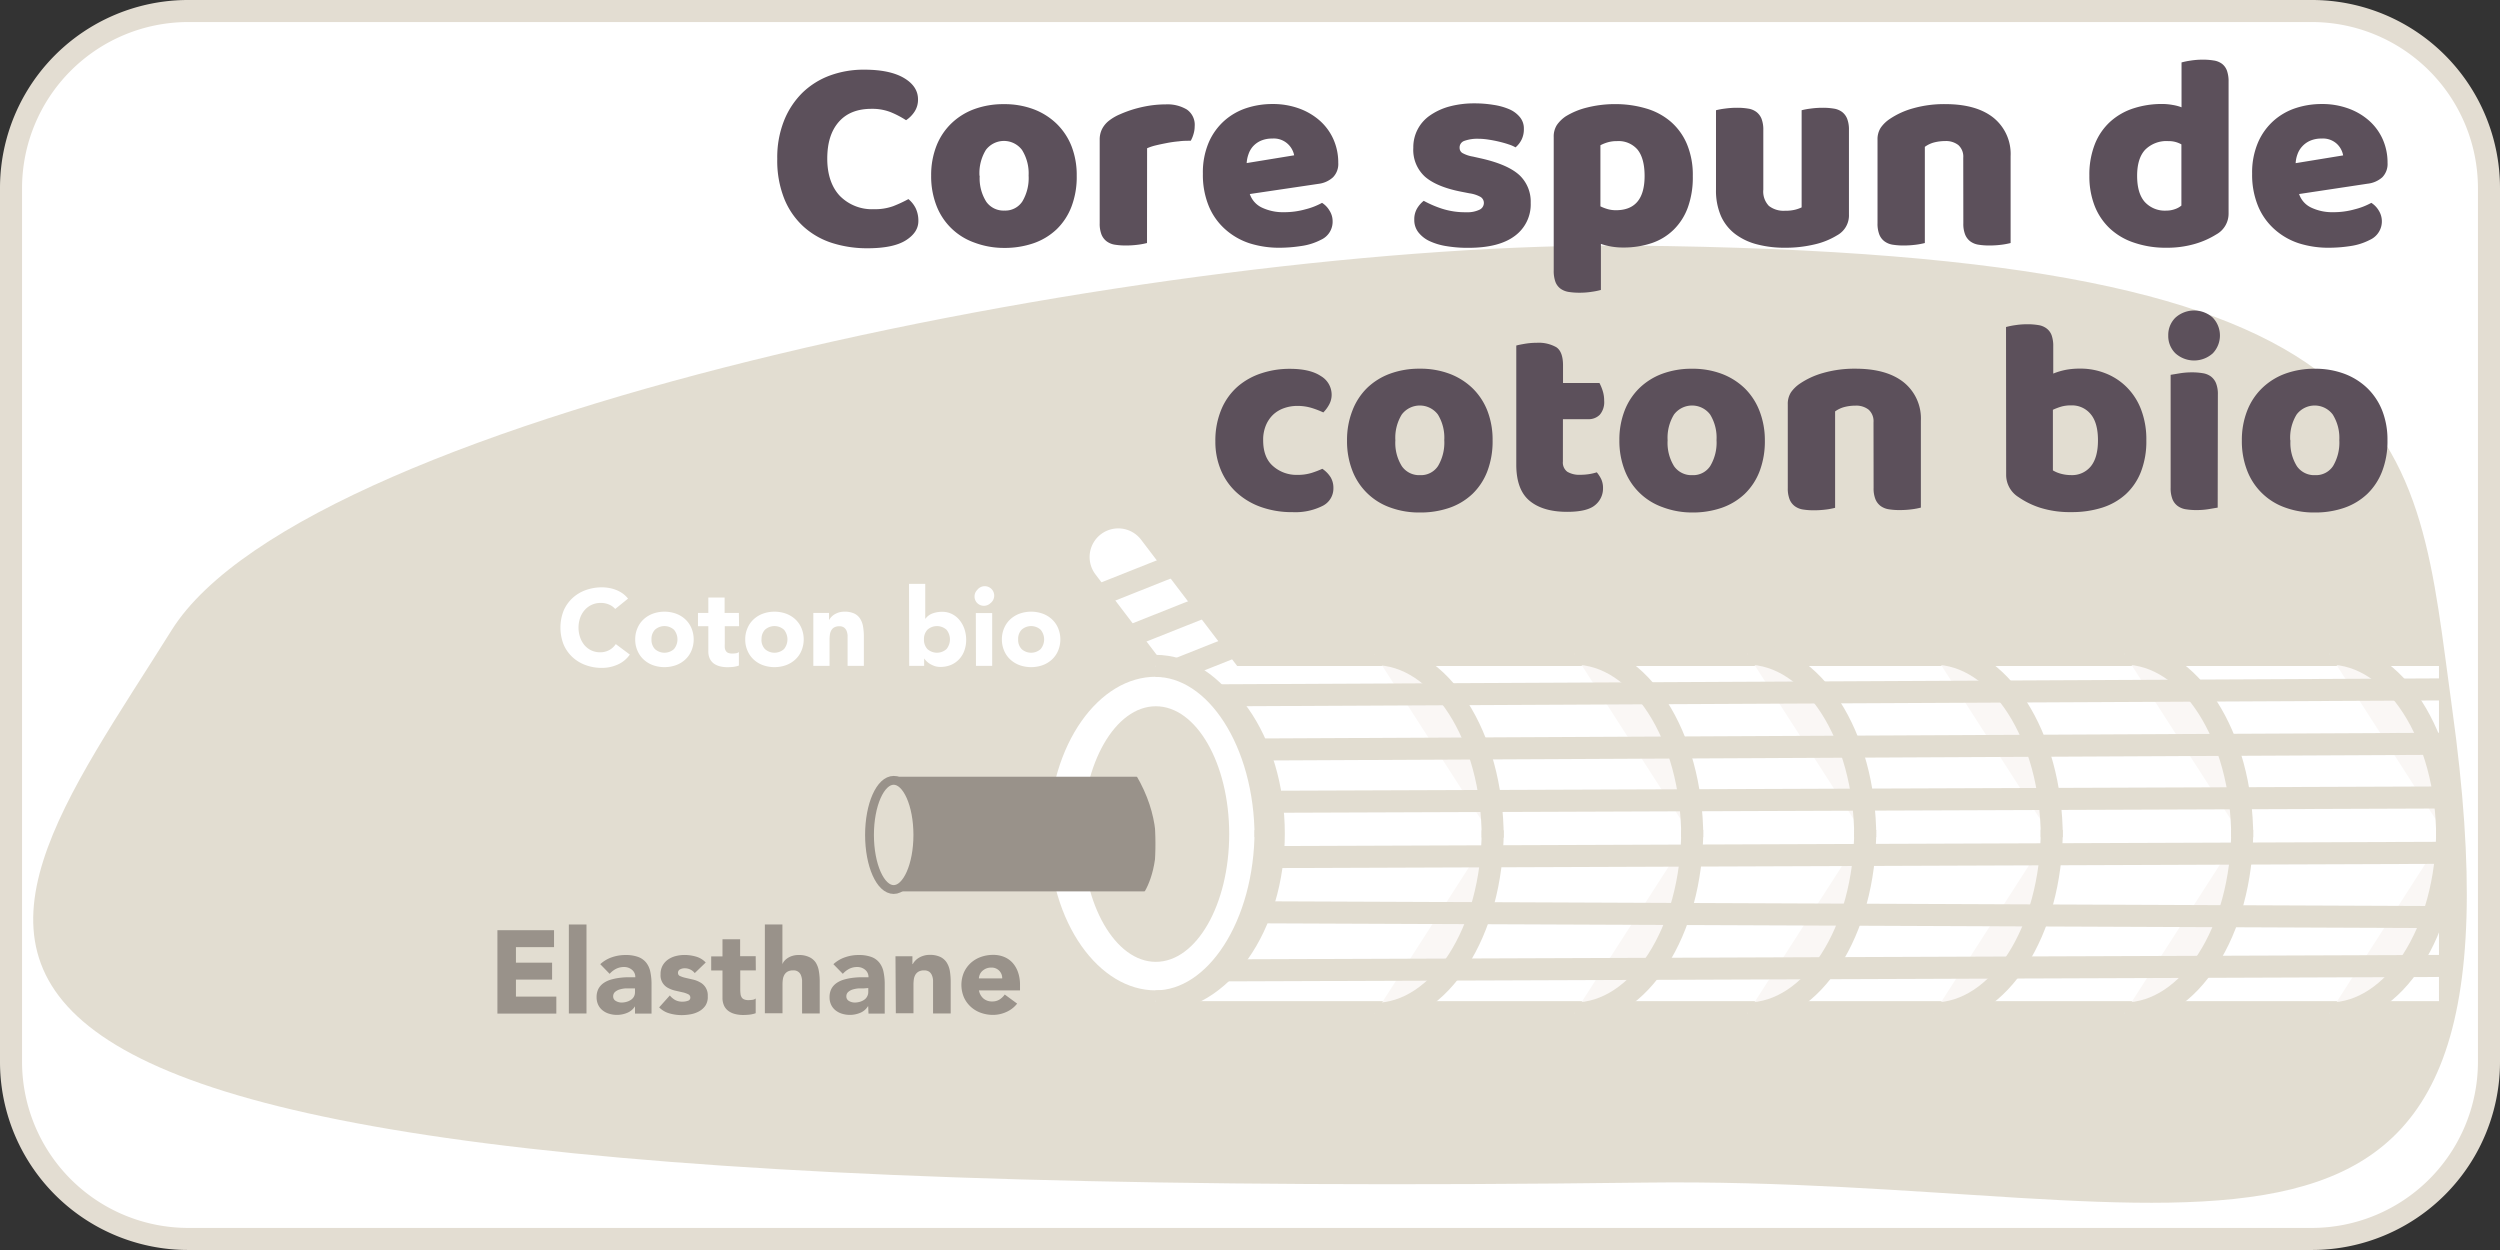 <svg id="Layer_1" data-name="Layer 1" xmlns="http://www.w3.org/2000/svg" viewBox="0 0 566.93 283.46"><rect x="0" y="0" width="566.93" height="283.46" fill="#333333" stroke="none"/><defs><style>.cls-1,.cls-5,.cls-6,.cls-9{fill:#fff;}.cls-2{fill:#e3ddd2;}.cls-10,.cls-11,.cls-3,.cls-8{fill:none;}.cls-11,.cls-3,.cls-6,.cls-7,.cls-8{stroke:#e2ddd1;}.cls-3,.cls-9{stroke-linecap:round;stroke-linejoin:round;}.cls-3{stroke-width:17px;}.cls-12,.cls-4{fill:#e2ddd1;}.cls-5,.cls-9{stroke:#fff;}.cls-10,.cls-11,.cls-12,.cls-5,.cls-6,.cls-7,.cls-8{stroke-miterlimit:10;}.cls-5{stroke-width:76px;}.cls-6,.cls-7,.cls-8{stroke-width:5px;}.cls-7{fill:#faf7f5;}.cls-9{stroke-width:13px;}.cls-10,.cls-12{stroke:#99928a;}.cls-10{stroke-width:26px;}.cls-11{stroke-width:6px;}.cls-12{stroke-width:2px;}.cls-13{fill:#5c505b;}.cls-14{fill:#99928a;}</style></defs><rect class="cls-1" x="2.5" y="2.5" width="561.93" height="278.46" rx="40.17"/><path class="cls-2" d="M524.26,5a37.71,37.71,0,0,1,37.67,37.67V240.79a37.71,37.71,0,0,1-37.67,37.67H42.67A37.71,37.71,0,0,1,5,240.79V42.67A37.71,37.71,0,0,1,42.67,5H524.26m0-5H42.67A42.66,42.66,0,0,0,0,42.67V240.79a42.66,42.66,0,0,0,42.67,42.67H524.26a42.66,42.66,0,0,0,42.67-42.67V42.67A42.66,42.66,0,0,0,524.26,0Z" transform="translate(0 0)"/><line class="cls-3" x1="216.1" y1="160.53" x2="177.31" y2="94.78"/><path class="cls-4" d="M556.08,160.7c-8.64-62.28-5.84-103.33-186.17-105-105.36-1-299.86,37.47-331,87.22-47.33,75.63-102,130.7,334,125.26C499.4,266.55,576.74,309.63,556.08,160.7Z" transform="translate(0 0)"/><line class="cls-5" x1="261.28" y1="189.03" x2="553.09" y2="189.03"/><ellipse class="cls-6" cx="262.11" cy="189.03" rx="26.75" ry="38.06"/><path class="cls-7" d="M311.75,148.33c14.77,0,26.75,18.64,26.75,41.63" transform="translate(0 0)"/><path class="cls-7" d="M311.75,229.92c14.77,0,26.75-18.64,26.75-41.63" transform="translate(0 0)"/><path class="cls-7" d="M357,148.23c14.77,0,26.75,18.64,26.75,41.63" transform="translate(0 0)"/><path class="cls-7" d="M357,229.83c14.77,0,26.75-18.64,26.75-41.64" transform="translate(0 0)"/><path class="cls-7" d="M396.23,148.23c14.77,0,26.75,18.64,26.75,41.63" transform="translate(0 0)"/><path class="cls-7" d="M396.23,229.83c14.77,0,26.75-18.64,26.75-41.64" transform="translate(0 0)"/><path class="cls-7" d="M438.53,148.23c14.78,0,26.75,18.64,26.75,41.63" transform="translate(0 0)"/><path class="cls-7" d="M438.53,229.83c14.78,0,26.75-18.64,26.75-41.64" transform="translate(0 0)"/><path class="cls-7" d="M481.72,148.23c14.77,0,26.75,18.64,26.75,41.63" transform="translate(0 0)"/><path class="cls-7" d="M481.72,229.83c14.77,0,26.75-18.64,26.75-41.64" transform="translate(0 0)"/><path class="cls-7" d="M528.21,148.23c14.77,0,26.74,18.64,26.74,41.63" transform="translate(0 0)"/><path class="cls-7" d="M528.21,229.83c14.77,0,26.74-18.64,26.74-41.64" transform="translate(0 0)"/><line class="cls-8" x1="286.98" y1="206.89" x2="554.96" y2="207.98"/><path class="cls-6" d="M262,227.09c13.78,0,25-17.39,25-38.84" transform="translate(0 0)"/><line class="cls-8" x1="284.65" y1="181.83" x2="555.22" y2="180.84"/><line class="cls-8" x1="287.69" y1="194.36" x2="558.26" y2="193.38"/><line class="cls-8" x1="277.6" y1="220.05" x2="555.11" y2="219.04"/><line class="cls-9" x1="253.59" y1="126.32" x2="275.58" y2="155.22"/><path class="cls-6" d="M262,151c13.78,0,25,17.39,25,38.84" transform="translate(0 0)"/><line class="cls-8" x1="275.58" y1="157.68" x2="554.95" y2="156.33"/><line class="cls-8" x1="231.93" y1="141.84" x2="272.94" y2="125.54"/><line class="cls-8" x1="239.42" y1="150.97" x2="280.42" y2="134.66"/><line class="cls-8" x1="266.47" y1="151.97" x2="307.47" y2="135.67"/><line class="cls-8" x1="286.09" y1="169.96" x2="553.1" y2="168.67"/><ellipse class="cls-4" cx="262.11" cy="189.14" rx="16.64" ry="28.98"/><line class="cls-10" x1="262.02" y1="189.14" x2="202.66" y2="189.14"/><path class="cls-11" d="M259.07,205.76c1.13,3.63,13.11-13.55,0-33.33" transform="translate(0 0)"/><ellipse class="cls-12" cx="202.66" cy="189.34" rx="5.48" ry="12.38"/><path class="cls-13" d="M197.62,24.68c-3.24,0-5.71,1-7.44,3S187.6,32.41,187.6,36s1,6.47,2.87,8.44a10.21,10.21,0,0,0,7.71,3,12.2,12.2,0,0,0,4.38-.69A29.91,29.91,0,0,0,206,45.15a6.33,6.33,0,0,1,1.67,2.11,6.63,6.63,0,0,1,.59,2.87q0,2.58-2.86,4.38c-1.91,1.2-4.82,1.79-8.73,1.79a26,26,0,0,1-7.94-1.19,17.62,17.62,0,0,1-6.48-3.69,17.38,17.38,0,0,1-4.38-6.3,23.35,23.35,0,0,1-1.61-9.1,22.54,22.54,0,0,1,1.54-8.66A18.58,18.58,0,0,1,182,21a17.83,17.83,0,0,1,6.27-3.9A22.15,22.15,0,0,1,196,15.8q5.79,0,9,1.89c2.12,1.26,3.18,2.87,3.18,4.85a4.94,4.94,0,0,1-.82,2.83,6.79,6.79,0,0,1-1.89,1.89,21.12,21.12,0,0,0-3.5-1.83A11.48,11.48,0,0,0,197.62,24.68Z" transform="translate(0 0)"/><path class="cls-13" d="M244.17,39.86a18.88,18.88,0,0,1-1.19,7A14.15,14.15,0,0,1,239.61,52a14.49,14.49,0,0,1-5.2,3.15,20.19,20.19,0,0,1-6.74,1.07A19,19,0,0,1,220.93,55a14.29,14.29,0,0,1-8.57-8.37,18.36,18.36,0,0,1-1.2-6.81,18.14,18.14,0,0,1,1.2-6.74A14.37,14.37,0,0,1,215.73,28a14.84,14.84,0,0,1,5.2-3.25,19.17,19.17,0,0,1,6.74-1.13,18.76,18.76,0,0,1,6.74,1.16,15.21,15.21,0,0,1,5.2,3.28A14.55,14.55,0,0,1,243,33.18,18,18,0,0,1,244.17,39.86Zm-22,0a9.93,9.93,0,0,0,1.49,5.89,4.78,4.78,0,0,0,4.12,2,4.62,4.62,0,0,0,4.07-2.08,10.38,10.38,0,0,0,1.41-5.86A10,10,0,0,0,231.76,34a5.13,5.13,0,0,0-8.19,0A10.06,10.06,0,0,0,222.12,39.86Z" transform="translate(0 0)"/><path class="cls-13" d="M260.11,55.11a16.3,16.3,0,0,1-2,.38,21.25,21.25,0,0,1-2.8.18,15.47,15.47,0,0,1-2.49-.18,4.23,4.23,0,0,1-1.86-.76,3.66,3.66,0,0,1-1.17-1.54,6.75,6.75,0,0,1-.41-2.56V31.73a5.31,5.31,0,0,1,.54-2.48,5.76,5.76,0,0,1,1.54-1.86A10.85,10.85,0,0,1,254,25.91a26.93,26.93,0,0,1,3.18-1.17,28.33,28.33,0,0,1,3.53-.79,25,25,0,0,1,3.65-.28,8.55,8.55,0,0,1,4.79,1.17,4.21,4.21,0,0,1,1.77,3.81,6,6,0,0,1-.26,1.73,6.9,6.9,0,0,1-.63,1.54c-.88,0-1.78,0-2.7.13a26,26,0,0,0-2.71.38c-.88.17-1.71.34-2.49.53a11.29,11.29,0,0,0-2,.66Z" transform="translate(0 0)"/><path class="cls-13" d="M290.29,56.18a22.18,22.18,0,0,1-6.9-1A15.48,15.48,0,0,1,277.85,52a14.39,14.39,0,0,1-3.72-5.23,18.61,18.61,0,0,1-1.35-7.37,17.31,17.31,0,0,1,1.35-7.15,14.11,14.11,0,0,1,3.56-4.91,14.27,14.27,0,0,1,5-2.84,18.75,18.75,0,0,1,5.8-.91,17.35,17.35,0,0,1,6.08,1,14.53,14.53,0,0,1,4.72,2.77,12.37,12.37,0,0,1,3.09,4.22,13,13,0,0,1,1.1,5.35,4.3,4.3,0,0,1-1.2,3.28A5.93,5.93,0,0,1,299,41.69L283.42,44a5.27,5.27,0,0,0,2.84,3.12,11.14,11.14,0,0,0,4.91,1,17.72,17.72,0,0,0,4.89-.66A15.66,15.66,0,0,0,299.8,46a5.16,5.16,0,0,1,1.7,1.77,4.43,4.43,0,0,1,.7,2.39,4.48,4.48,0,0,1-2.65,4.22A13.77,13.77,0,0,1,295,55.8,32.3,32.3,0,0,1,290.29,56.18Zm-1.76-24.76a6.38,6.38,0,0,0-2.62.5,5.27,5.27,0,0,0-1.79,1.3,5.16,5.16,0,0,0-1,1.76,7.2,7.2,0,0,0-.41,2l10.77-1.76a4.76,4.76,0,0,0-1.38-2.52A4.65,4.65,0,0,0,288.53,31.42Z" transform="translate(0 0)"/><path class="cls-13" d="M347.12,46a8.86,8.86,0,0,1-3.59,7.49q-3.6,2.72-10.59,2.71a29,29,0,0,1-4.91-.38,14.22,14.22,0,0,1-3.88-1.16,7,7,0,0,1-2.52-2,4.5,4.5,0,0,1-.91-2.83,4.82,4.82,0,0,1,.63-2.55,6.39,6.39,0,0,1,1.51-1.74,24.32,24.32,0,0,0,4.19,1.8,17.1,17.1,0,0,0,5.45.79,6.32,6.32,0,0,0,3-.57,1.69,1.69,0,0,0,1-1.51,1.59,1.59,0,0,0-.75-1.39,7.21,7.21,0,0,0-2.52-.82l-1.89-.37q-5.49-1.08-8.16-3.37a8.21,8.21,0,0,1-2.68-6.59,8.71,8.71,0,0,1,3.84-7.37,14.2,14.2,0,0,1,4.38-2,21.56,21.56,0,0,1,5.64-.7,26.44,26.44,0,0,1,4.38.35,14.39,14.39,0,0,1,3.56,1,6.34,6.34,0,0,1,2.39,1.8,4,4,0,0,1,.88,2.61,5.32,5.32,0,0,1-.53,2.49,5.59,5.59,0,0,1-1.36,1.73,7.54,7.54,0,0,0-1.51-.66c-.67-.23-1.41-.44-2.2-.63s-1.61-.35-2.43-.47a14.28,14.28,0,0,0-2.23-.19,8.79,8.79,0,0,0-3.22.47A1.58,1.58,0,0,0,331,33.56a1.35,1.35,0,0,0,.63,1.14,7.35,7.35,0,0,0,2.39.81l2,.45q6,1.38,8.6,3.81A8.24,8.24,0,0,1,347.12,46Z" transform="translate(0 0)"/><path class="cls-13" d="M366.33,23.61a24.38,24.38,0,0,1,7,1,15,15,0,0,1,5.57,3,13.83,13.83,0,0,1,3.65,5.07,18.08,18.08,0,0,1,1.33,7.27A20,20,0,0,1,382.77,47a13.59,13.59,0,0,1-3.21,5.07,13.08,13.08,0,0,1-5,3.06,20,20,0,0,1-6.52,1,15.26,15.26,0,0,1-5-.82V65.75a15.08,15.08,0,0,1-2,.41,17.75,17.75,0,0,1-2.84.22,15.64,15.64,0,0,1-2.49-.18,4.33,4.33,0,0,1-1.86-.76,3.43,3.43,0,0,1-1.13-1.54,7.31,7.31,0,0,1-.38-2.56V31.1a4.82,4.82,0,0,1,.73-2.77,7.66,7.66,0,0,1,2-1.95,16.86,16.86,0,0,1,4.85-2A25.94,25.94,0,0,1,366.33,23.61Zm.13,24.06q6.48,0,6.49-7.75c0-2.68-.54-4.68-1.61-6A5.66,5.66,0,0,0,366.71,32a7.4,7.4,0,0,0-2.14.28,8.74,8.74,0,0,0-1.64.66V46.79a9.63,9.63,0,0,0,1.64.63A6.7,6.7,0,0,0,366.46,47.67Z" transform="translate(0 0)"/><path class="cls-13" d="M389.14,25a14.88,14.88,0,0,1,2-.37,19.65,19.65,0,0,1,2.8-.19,14.33,14.33,0,0,1,2.49.19,4.11,4.11,0,0,1,1.86.75,3.66,3.66,0,0,1,1.17,1.54,6.82,6.82,0,0,1,.41,2.56V43a4.7,4.7,0,0,0,1.26,3.69,5.4,5.4,0,0,0,3.65,1.1,9,9,0,0,0,2.36-.25,8.2,8.2,0,0,0,1.42-.51V25a14.88,14.88,0,0,1,2-.37,19.79,19.79,0,0,1,2.81-.19,14.49,14.49,0,0,1,2.49.19,4.2,4.2,0,0,1,1.86.75,3.64,3.64,0,0,1,1.16,1.54,6.82,6.82,0,0,1,.41,2.56V48.62a5.13,5.13,0,0,1-2.65,4.72,17.08,17.08,0,0,1-5.26,2.11,28.32,28.32,0,0,1-6.64.73,24.27,24.27,0,0,1-6.27-.76,14,14,0,0,1-4.95-2.33A10.49,10.49,0,0,1,390.27,49a14.41,14.41,0,0,1-1.13-6Z" transform="translate(0 0)"/><path class="cls-13" d="M445.21,35.77a3.51,3.51,0,0,0-1.11-2.87,4.53,4.53,0,0,0-3-.91,10,10,0,0,0-2.49.31,6.29,6.29,0,0,0-2.11,1V55.11a16.3,16.3,0,0,1-2,.38,21.4,21.4,0,0,1-2.81.18,15.42,15.42,0,0,1-2.48-.18,4.23,4.23,0,0,1-1.86-.76,3.58,3.58,0,0,1-1.17-1.54,6.75,6.75,0,0,1-.41-2.56V31.73a4.82,4.82,0,0,1,.73-2.77,7.66,7.66,0,0,1,2-1.95,18,18,0,0,1,5.39-2.46,25.7,25.7,0,0,1,7.21-.94q7.13,0,11,3.12a10.54,10.54,0,0,1,3.85,8.66V55.11a16.55,16.55,0,0,1-2,.38,21.25,21.25,0,0,1-2.8.18,15.47,15.47,0,0,1-2.49-.18,4.23,4.23,0,0,1-1.86-.76,3.64,3.64,0,0,1-1.16-1.54,6.56,6.56,0,0,1-.41-2.56Z" transform="translate(0 0)"/><path class="cls-13" d="M473.81,39.86a18.85,18.85,0,0,1,1.26-7.21,13.71,13.71,0,0,1,3.49-5.07,14.46,14.46,0,0,1,5.23-3,20.77,20.77,0,0,1,6.46-1,13.32,13.32,0,0,1,2.46.22,10.09,10.09,0,0,1,2,.53V14.16a16.74,16.74,0,0,1,2-.41,17.53,17.53,0,0,1,2.83-.22,14.49,14.49,0,0,1,2.49.19,4.2,4.2,0,0,1,1.86.75A3.46,3.46,0,0,1,505,16a7.22,7.22,0,0,1,.38,2.55V48.43a5.36,5.36,0,0,1-2.77,4.72,19.27,19.27,0,0,1-4.73,2.12,22.53,22.53,0,0,1-6.68.91A22,22,0,0,1,483.86,55a14.76,14.76,0,0,1-5.49-3.27,14.13,14.13,0,0,1-3.4-5.14A18.45,18.45,0,0,1,473.81,39.86ZM491.7,32a6.82,6.82,0,0,0-5.23,1.95c-1.22,1.3-1.83,3.28-1.83,5.92s.57,4.57,1.7,5.89a6.15,6.15,0,0,0,4.92,2,5.7,5.7,0,0,0,2-.35,4.46,4.46,0,0,0,1.42-.79V32.74A5.81,5.81,0,0,0,491.7,32Z" transform="translate(0 0)"/><path class="cls-13" d="M528.24,56.18a22.18,22.18,0,0,1-6.9-1A15.48,15.48,0,0,1,515.8,52a14.39,14.39,0,0,1-3.72-5.23,18.6,18.6,0,0,1-1.36-7.37,17.31,17.31,0,0,1,1.36-7.15,14.11,14.11,0,0,1,3.56-4.91,14.27,14.27,0,0,1,5-2.84,18.73,18.73,0,0,1,5.79-.91,17.27,17.27,0,0,1,6.08,1,14.47,14.47,0,0,1,4.73,2.77,12.37,12.37,0,0,1,3.09,4.22,13,13,0,0,1,1.1,5.35,4.3,4.3,0,0,1-1.2,3.28,6,6,0,0,1-3.34,1.45L521.37,44a5.24,5.24,0,0,0,2.84,3.12,11.11,11.11,0,0,0,4.91,1,17.6,17.6,0,0,0,4.88-.66A15.58,15.58,0,0,0,537.75,46a5.26,5.26,0,0,1,1.7,1.77,4.6,4.6,0,0,1-2,6.61A13.83,13.83,0,0,1,533,55.8,32.17,32.17,0,0,1,528.24,56.18Zm-1.77-24.76a6.33,6.33,0,0,0-2.61.5,5.32,5.32,0,0,0-1.8,1.3A5.13,5.13,0,0,0,521,35a6.85,6.85,0,0,0-.41,2l10.77-1.76A4.78,4.78,0,0,0,530,32.68,4.64,4.64,0,0,0,526.47,31.42Z" transform="translate(0 0)"/><path class="cls-13" d="M294.2,92.05a9,9,0,0,0-3,.5A7,7,0,0,0,288.75,94a7.2,7.2,0,0,0-1.67,2.43,8.49,8.49,0,0,0-.63,3.4q0,3.92,2.23,5.86a8,8,0,0,0,5.45,2,10.72,10.72,0,0,0,3.28-.44,21.23,21.23,0,0,0,2.46-.94,6.55,6.55,0,0,1,1.88,1.92,4.7,4.7,0,0,1,.63,2.49,4.41,4.41,0,0,1-2.45,4,13.75,13.75,0,0,1-6.81,1.42,20.88,20.88,0,0,1-7.18-1.17,16.21,16.21,0,0,1-5.51-3.28,14.41,14.41,0,0,1-3.56-5.07,16.56,16.56,0,0,1-1.26-6.55A18.22,18.22,0,0,1,277,92.77a14.16,14.16,0,0,1,3.69-5.13,15.59,15.59,0,0,1,5.39-3,20.21,20.21,0,0,1,6.45-1c3,0,5.36.54,7,1.64a4.9,4.9,0,0,1,2.45,4.22,4.64,4.64,0,0,1-.56,2.23,7.71,7.71,0,0,1-1.33,1.8,20.19,20.19,0,0,0-2.58-1A11.09,11.09,0,0,0,294.2,92.05Z" transform="translate(0 0)"/><path class="cls-13" d="M338.48,99.86a19.09,19.09,0,0,1-1.19,7,14.15,14.15,0,0,1-3.37,5.14,14.49,14.49,0,0,1-5.2,3.15,20.19,20.19,0,0,1-6.74,1.07,19,19,0,0,1-6.74-1.14,14.29,14.29,0,0,1-8.57-8.37,18.36,18.36,0,0,1-1.2-6.81,18.14,18.14,0,0,1,1.2-6.74A14.37,14.37,0,0,1,310,88a14.84,14.84,0,0,1,5.2-3.25A19.17,19.17,0,0,1,322,83.61a18.76,18.76,0,0,1,6.74,1.16,15.21,15.21,0,0,1,5.2,3.28,14.55,14.55,0,0,1,3.37,5.13A18.21,18.21,0,0,1,338.48,99.86Zm-22.05,0a9.93,9.93,0,0,0,1.49,5.89,4.78,4.78,0,0,0,4.12,2,4.62,4.62,0,0,0,4.07-2.08,10.38,10.38,0,0,0,1.41-5.86A10,10,0,0,0,326.07,94a5.13,5.13,0,0,0-8.19,0A10.06,10.06,0,0,0,316.43,99.86Z" transform="translate(0 0)"/><path class="cls-13" d="M354.42,104.65a2.6,2.6,0,0,0,1,2.33,5.29,5.29,0,0,0,2.93.69,13.44,13.44,0,0,0,2-.15,12.44,12.44,0,0,0,1.76-.41,7.77,7.77,0,0,1,1,1.54,4.74,4.74,0,0,1,.41,2,4.85,4.85,0,0,1-1.8,3.9q-1.8,1.52-6.33,1.52c-3.7,0-6.54-.85-8.54-2.52s-3-4.41-3-8.19v-27c.46-.13,1.12-.26,2-.41a17.09,17.09,0,0,1,2.74-.22,8.08,8.08,0,0,1,4.32,1c1,.65,1.54,2,1.54,4.12v4h8.26a10.9,10.9,0,0,1,.72,1.73,7.26,7.26,0,0,1,.35,2.3,4.37,4.37,0,0,1-1,3.18,3.53,3.53,0,0,1-2.61,1h-5.74Z" transform="translate(0 0)"/><path class="cls-13" d="M400.22,99.86a19.09,19.09,0,0,1-1.19,7,14.15,14.15,0,0,1-3.37,5.14,14.57,14.57,0,0,1-5.2,3.15,20.19,20.19,0,0,1-6.74,1.07A19,19,0,0,1,377,115a14.29,14.29,0,0,1-8.57-8.37,18.36,18.36,0,0,1-1.2-6.81,18.14,18.14,0,0,1,1.2-6.74A14.37,14.37,0,0,1,371.78,88a14.84,14.84,0,0,1,5.2-3.25,19.17,19.17,0,0,1,6.74-1.13,18.76,18.76,0,0,1,6.74,1.16,15.3,15.3,0,0,1,5.2,3.28A14.55,14.55,0,0,1,399,93.18,18.21,18.21,0,0,1,400.22,99.86Zm-22.05,0a10,10,0,0,0,1.48,5.89,4.81,4.81,0,0,0,4.13,2,4.61,4.61,0,0,0,4.06-2.08,10.3,10.3,0,0,0,1.42-5.86A10,10,0,0,0,387.81,94a5.13,5.13,0,0,0-8.19,0A10.06,10.06,0,0,0,378.17,99.86Z" transform="translate(0 0)"/><path class="cls-13" d="M424.86,95.77a3.51,3.51,0,0,0-1.11-2.87,4.53,4.53,0,0,0-3-.91,10,10,0,0,0-2.49.31,6.29,6.29,0,0,0-2.11,1v21.86a16.3,16.3,0,0,1-2,.38,21.36,21.36,0,0,1-2.8.18,15.47,15.47,0,0,1-2.49-.18,4.23,4.23,0,0,1-1.86-.76,3.58,3.58,0,0,1-1.17-1.54,6.75,6.75,0,0,1-.41-2.56V91.73a4.82,4.82,0,0,1,.73-2.77,7.66,7.66,0,0,1,2-1.95,18,18,0,0,1,5.39-2.46,25.75,25.75,0,0,1,7.21-.94q7.13,0,11,3.12a10.51,10.51,0,0,1,3.85,8.66v19.72a16.15,16.15,0,0,1-2,.38,21.25,21.25,0,0,1-2.8.18,15.47,15.47,0,0,1-2.49-.18,4.28,4.28,0,0,1-1.86-.76,3.64,3.64,0,0,1-1.16-1.54,6.56,6.56,0,0,1-.41-2.56Z" transform="translate(0 0)"/><path class="cls-13" d="M454.91,74.16a16.91,16.91,0,0,1,2-.41,17.75,17.75,0,0,1,2.84-.22,14.49,14.49,0,0,1,2.49.19,4.11,4.11,0,0,1,1.85.75A3.41,3.41,0,0,1,465.24,76a7.22,7.22,0,0,1,.38,2.55v6.17a15.32,15.32,0,0,1,3-.88,17.61,17.61,0,0,1,3.12-.25,15.35,15.35,0,0,1,5.73,1.07,14.07,14.07,0,0,1,4.79,3.12,14.36,14.36,0,0,1,3.27,5.07,18.85,18.85,0,0,1,1.2,7,19,19,0,0,1-1.23,7.15,13.59,13.59,0,0,1-3.43,5.07,14.47,14.47,0,0,1-5.39,3.06,22.58,22.58,0,0,1-7,1,22.31,22.31,0,0,1-7.06-1,18.58,18.58,0,0,1-4.91-2.42,5.93,5.93,0,0,1-2.77-5Zm14.74,33.58a5.47,5.47,0,0,0,4.5-2q1.61-2,1.61-5.89c0-2.64-.55-4.62-1.64-5.92a5.46,5.46,0,0,0-4.41-2,8.14,8.14,0,0,0-2.17.25,13.57,13.57,0,0,0-2,.75v13.74a6.77,6.77,0,0,0,1.67.72A8.78,8.78,0,0,0,469.65,107.74Z" transform="translate(0 0)"/><path class="cls-13" d="M491.7,76.05a5.49,5.49,0,0,1,1.61-4,6.33,6.33,0,0,1,8.5,0,5.85,5.85,0,0,1,0,8.06,6.33,6.33,0,0,1-8.5,0A5.5,5.5,0,0,1,491.7,76.05Zm11.21,39.06-2,.34a16.82,16.82,0,0,1-2.75.22,15.42,15.42,0,0,1-2.48-.18,4.23,4.23,0,0,1-1.86-.76,3.58,3.58,0,0,1-1.17-1.54,6.75,6.75,0,0,1-.41-2.56V85l2.05-.34a16.69,16.69,0,0,1,2.74-.22,14.49,14.49,0,0,1,2.49.19,4.2,4.2,0,0,1,1.86.75,3.64,3.64,0,0,1,1.16,1.54,6.63,6.63,0,0,1,.41,2.56Z" transform="translate(0 0)"/><path class="cls-13" d="M541.41,99.86a18.87,18.87,0,0,1-1.2,7,14.15,14.15,0,0,1-3.37,5.14,14.49,14.49,0,0,1-5.2,3.15,20.19,20.19,0,0,1-6.74,1.07,19,19,0,0,1-6.74-1.14,14.29,14.29,0,0,1-8.57-8.37,18.36,18.36,0,0,1-1.2-6.81,18.14,18.14,0,0,1,1.2-6.74A14.37,14.37,0,0,1,513,88a14.84,14.84,0,0,1,5.2-3.25,19.17,19.17,0,0,1,6.74-1.13,18.76,18.76,0,0,1,6.74,1.16,15.21,15.21,0,0,1,5.2,3.28,14.55,14.55,0,0,1,3.37,5.13A18,18,0,0,1,541.41,99.86Zm-22,0a9.93,9.93,0,0,0,1.48,5.89,4.78,4.78,0,0,0,4.12,2,4.62,4.62,0,0,0,4.07-2.08,10.38,10.38,0,0,0,1.41-5.86A10,10,0,0,0,529,94a5.13,5.13,0,0,0-8.19,0A10.06,10.06,0,0,0,519.36,99.86Z" transform="translate(0 0)"/><path class="cls-1" d="M139.51,138.1a3.69,3.69,0,0,0-1.39-1,4.51,4.51,0,0,0-1.9-.37,4.72,4.72,0,0,0-3.6,1.58,5.34,5.34,0,0,0-1.05,1.78,6.79,6.79,0,0,0,0,4.48,5.55,5.55,0,0,0,1,1.77,4.71,4.71,0,0,0,1.56,1.17,4.64,4.64,0,0,0,1.93.41,4.26,4.26,0,0,0,2.08-.49,4.11,4.11,0,0,0,1.5-1.37l3.19,2.38a6.63,6.63,0,0,1-2.79,2.28,8.72,8.72,0,0,1-3.49.74,10.64,10.64,0,0,1-3.76-.64,8.83,8.83,0,0,1-3-1.83,8.44,8.44,0,0,1-2-2.88,10.58,10.58,0,0,1,0-7.57,8.44,8.44,0,0,1,2-2.88,8.83,8.83,0,0,1,3-1.83,10.87,10.87,0,0,1,3.76-.64,9.16,9.16,0,0,1,1.53.14,7.77,7.77,0,0,1,1.57.43,6.84,6.84,0,0,1,1.49.78,6.08,6.08,0,0,1,1.28,1.21Z" transform="translate(0 0)"/><path class="cls-1" d="M144.05,145a6.16,6.16,0,0,1,.52-2.58,5.73,5.73,0,0,1,1.41-2,6.33,6.33,0,0,1,2.11-1.27,7.84,7.84,0,0,1,5.18,0,6.23,6.23,0,0,1,2.11,1.27,5.73,5.73,0,0,1,1.41,2,6.66,6.66,0,0,1,0,5.16,5.73,5.73,0,0,1-1.41,2,6.23,6.23,0,0,1-2.11,1.27,7.84,7.84,0,0,1-5.18,0,6.33,6.33,0,0,1-2.11-1.27,5.73,5.73,0,0,1-1.41-2A6.16,6.16,0,0,1,144.05,145Zm3.69,0a3,3,0,0,0,.77,2.18,3.22,3.22,0,0,0,4.34,0,3.44,3.44,0,0,0,0-4.36,3.22,3.22,0,0,0-4.34,0A3,3,0,0,0,147.74,145Z" transform="translate(0 0)"/><path class="cls-1" d="M167.6,142h-3.24v4a8.09,8.09,0,0,0,0,.89,1.81,1.81,0,0,0,.23.7,1.12,1.12,0,0,0,.52.46,2.5,2.5,0,0,0,.95.16,6.57,6.57,0,0,0,.77-.06,1.32,1.32,0,0,0,.73-.29v3.07a5.55,5.55,0,0,1-1.28.3,11.57,11.57,0,0,1-1.3.07,6.66,6.66,0,0,1-1.72-.2,4.13,4.13,0,0,1-1.38-.62,3.07,3.07,0,0,1-.92-1.12,3.82,3.82,0,0,1-.33-1.67V142h-2.35V139h2.35V135.5h3.69V139h3.24Z" transform="translate(0 0)"/><path class="cls-1" d="M169,145a6.16,6.16,0,0,1,.52-2.58,5.73,5.73,0,0,1,1.41-2,6.23,6.23,0,0,1,2.11-1.27,7.84,7.84,0,0,1,5.18,0,6.33,6.33,0,0,1,2.11,1.27,5.73,5.73,0,0,1,1.41,2,6.66,6.66,0,0,1,0,5.16,5.73,5.73,0,0,1-1.41,2,6.33,6.33,0,0,1-2.11,1.27,7.84,7.84,0,0,1-5.18,0,6.23,6.23,0,0,1-2.11-1.27,5.73,5.73,0,0,1-1.41-2A6.16,6.16,0,0,1,169,145Zm3.68,0a3,3,0,0,0,.78,2.18,3.22,3.22,0,0,0,4.34,0,3.47,3.47,0,0,0,0-4.36,3.22,3.22,0,0,0-4.34,0A3,3,0,0,0,172.7,145Z" transform="translate(0 0)"/><path class="cls-1" d="M184.44,139H188v1.62H188a3.49,3.49,0,0,1,.49-.68,3.61,3.61,0,0,1,.76-.62,4.66,4.66,0,0,1,1-.44,4.4,4.4,0,0,1,1.23-.17,5.06,5.06,0,0,1,2.26.43,3.21,3.21,0,0,1,1.33,1.19,4.71,4.71,0,0,1,.65,1.79,13,13,0,0,1,.18,2.24V151h-3.69v-5.85c0-.34,0-.7,0-1.07a3.63,3.63,0,0,0-.22-1,1.82,1.82,0,0,0-.57-.76,1.73,1.73,0,0,0-1.09-.3,2.32,2.32,0,0,0-1.16.26,1.78,1.78,0,0,0-.67.69,2.7,2.7,0,0,0-.31,1,8.11,8.11,0,0,0-.07,1.12V151h-3.68Z" transform="translate(0 0)"/><path class="cls-1" d="M206.14,132.41h3.68v7.9h.05a3.43,3.43,0,0,1,1.63-1.21,6.3,6.3,0,0,1,2.15-.36,4.85,4.85,0,0,1,2.28.53,5.2,5.2,0,0,1,1.71,1.41,6.43,6.43,0,0,1,1.08,2,7.68,7.68,0,0,1,.38,2.4,7.05,7.05,0,0,1-.42,2.48,5.54,5.54,0,0,1-1.19,1.95,5.38,5.38,0,0,1-1.85,1.28,6.2,6.2,0,0,1-2.41.45,4.3,4.3,0,0,1-1.2-.17,5.42,5.42,0,0,1-1-.44,4.12,4.12,0,0,1-.84-.61,3.68,3.68,0,0,1-.57-.65h-.05V151h-3.39ZM209.53,145a3.09,3.09,0,0,0,.77,2.18,3.24,3.24,0,0,0,4.35,0,3.47,3.47,0,0,0,0-4.36,3.24,3.24,0,0,0-4.35,0A3.09,3.09,0,0,0,209.53,145Z" transform="translate(0 0)"/><path class="cls-1" d="M221,135.28a2.08,2.08,0,0,1,.62-1.51,2.14,2.14,0,1,1,3,3,2.15,2.15,0,0,1-3,0A2.08,2.08,0,0,1,221,135.28Zm.29,3.75H225V151h-3.68Z" transform="translate(0 0)"/><path class="cls-1" d="M227.2,145a6.32,6.32,0,0,1,.52-2.58,5.73,5.73,0,0,1,1.41-2,6.33,6.33,0,0,1,2.11-1.27,7.84,7.84,0,0,1,5.18,0,6.23,6.23,0,0,1,2.11,1.27,5.73,5.73,0,0,1,1.41,2,6.66,6.66,0,0,1,0,5.16,5.73,5.73,0,0,1-1.41,2,6.23,6.23,0,0,1-2.11,1.27,7.84,7.84,0,0,1-5.18,0,6.33,6.33,0,0,1-2.11-1.27,5.73,5.73,0,0,1-1.41-2A6.32,6.32,0,0,1,227.2,145Zm3.69,0a3,3,0,0,0,.77,2.18,3.22,3.22,0,0,0,4.34,0,3.44,3.44,0,0,0,0-4.36,3.22,3.22,0,0,0-4.34,0A3,3,0,0,0,230.89,145Z" transform="translate(0 0)"/><path class="cls-14" d="M112.8,210.94h12.84v3.84H117v3.52h8.2v3.84H117V226h9.16v3.85H112.8Z" transform="translate(0 0)"/><path class="cls-14" d="M129,209.65h4v20.18h-4Z" transform="translate(0 0)"/><path class="cls-14" d="M144,228.2H144a3.79,3.79,0,0,1-1.78,1.49,6.08,6.08,0,0,1-4.08.2,4.33,4.33,0,0,1-1.48-.76,3.56,3.56,0,0,1-1-1.25,4,4,0,0,1-.37-1.74,4.06,4.06,0,0,1,.41-1.89,3.74,3.74,0,0,1,1.12-1.28,5.68,5.68,0,0,1,1.62-.79,12.54,12.54,0,0,1,1.88-.41,18.3,18.3,0,0,1,1.95-.16l1.8,0a2.07,2.07,0,0,0-.76-1.69,2.74,2.74,0,0,0-1.8-.63,4,4,0,0,0-1.8.41,5,5,0,0,0-1.46,1.14l-2.13-2.19a7.41,7.41,0,0,1,2.61-1.56,9.3,9.3,0,0,1,3.1-.52,8.13,8.13,0,0,1,2.89.44,4.2,4.2,0,0,1,1.82,1.29,4.94,4.94,0,0,1,.94,2.1,13.53,13.53,0,0,1,.27,2.87v6.59H144Zm-1-4.06c-.3,0-.68,0-1.13,0a6.19,6.19,0,0,0-1.31.23,2.88,2.88,0,0,0-1.07.56,1.31,1.31,0,0,0-.44,1,1.15,1.15,0,0,0,.62,1.07,2.57,2.57,0,0,0,1.28.35,4.23,4.23,0,0,0,1.13-.16,3.22,3.22,0,0,0,1-.46,2.07,2.07,0,0,0,.69-.75A2.21,2.21,0,0,0,144,225v-.86Z" transform="translate(0 0)"/><path class="cls-14" d="M157.55,220.67a2.86,2.86,0,0,0-2.32-1.09,2.19,2.19,0,0,0-1,.24.85.85,0,0,0-.48.83.73.73,0,0,0,.49.7,6.21,6.21,0,0,0,1.26.41l1.62.37a5.87,5.87,0,0,1,1.63.63,3.3,3.3,0,0,1,1.75,3.12A3.63,3.63,0,0,1,160,228a4.16,4.16,0,0,1-1.4,1.3,6.19,6.19,0,0,1-1.92.7,11.68,11.68,0,0,1-2.11.2,10.15,10.15,0,0,1-2.75-.39,5.22,5.22,0,0,1-2.34-1.37l2.42-2.7a4.16,4.16,0,0,0,1.24,1.05,3.39,3.39,0,0,0,1.59.36,3.62,3.62,0,0,0,1.26-.2.73.73,0,0,0,.56-.73.82.82,0,0,0-.5-.76,5.48,5.48,0,0,0-1.25-.43l-1.63-.37a6.49,6.49,0,0,1-1.63-.6,3.19,3.19,0,0,1-1.74-3.1,4,4,0,0,1,.46-2,4.12,4.12,0,0,1,1.23-1.36,5.27,5.27,0,0,1,1.75-.79,7.94,7.94,0,0,1,2-.25,9.37,9.37,0,0,1,2.59.37,4.79,4.79,0,0,1,2.21,1.34Z" transform="translate(0 0)"/><path class="cls-14" d="M171.4,220.06h-3.53v4.32a7.37,7.37,0,0,0,.06,1,1.84,1.84,0,0,0,.24.76,1.16,1.16,0,0,0,.57.49,2.49,2.49,0,0,0,1,.17,7.78,7.78,0,0,0,.84-.06,1.48,1.48,0,0,0,.79-.31v3.34a6.53,6.53,0,0,1-1.39.32,13.67,13.67,0,0,1-1.42.08,7.24,7.24,0,0,1-1.86-.22,4.29,4.29,0,0,1-1.5-.68,3.12,3.12,0,0,1-1-1.21,4.16,4.16,0,0,1-.36-1.82v-6.16h-2.56v-3.2h2.56V213h4v3.84h3.53Z" transform="translate(0 0)"/><path class="cls-14" d="M177.43,209.65v9h0a2.49,2.49,0,0,1,.45-.75,3.37,3.37,0,0,1,.78-.66,3.83,3.83,0,0,1,1.06-.48,4.43,4.43,0,0,1,1.34-.19,5.37,5.37,0,0,1,2.45.47A3.59,3.59,0,0,1,185,218.3a5.25,5.25,0,0,1,.7,1.95,14.1,14.1,0,0,1,.19,2.43v7.15h-4v-6.35c0-.38,0-.76,0-1.16a3.91,3.91,0,0,0-.24-1.11,1.73,1.73,0,0,0-1.8-1.15,2.45,2.45,0,0,0-1.26.28,2,2,0,0,0-.73.75,2.94,2.94,0,0,0-.33,1,8.11,8.11,0,0,0-.08,1.23v6.46h-4V209.65Z" transform="translate(0 0)"/><path class="cls-14" d="M196.88,228.2h-.06a3.72,3.72,0,0,1-1.77,1.49,6.08,6.08,0,0,1-4.08.2,4.33,4.33,0,0,1-1.48-.76,3.56,3.56,0,0,1-1-1.25,3.84,3.84,0,0,1-.37-1.74,4.06,4.06,0,0,1,.41-1.89,3.74,3.74,0,0,1,1.12-1.28,5.55,5.55,0,0,1,1.62-.79,12.54,12.54,0,0,1,1.88-.41,18.3,18.3,0,0,1,2-.16l1.8,0a2.1,2.1,0,0,0-.76-1.69,2.74,2.74,0,0,0-1.8-.63,4,4,0,0,0-1.81.41,5.08,5.08,0,0,0-1.45,1.14l-2.14-2.19a7.46,7.46,0,0,1,2.62-1.56,9.28,9.28,0,0,1,3.09-.52,8.19,8.19,0,0,1,2.9.44,4.11,4.11,0,0,1,1.81,1.29,5,5,0,0,1,.95,2.1,13.53,13.53,0,0,1,.27,2.87v6.59h-3.68Zm-1-4.06c-.3,0-.68,0-1.14,0a6.21,6.21,0,0,0-1.3.23,2.8,2.8,0,0,0-1.07.56,1.31,1.31,0,0,0-.44,1,1.14,1.14,0,0,0,.61,1.07,2.6,2.6,0,0,0,1.28.35,4.3,4.3,0,0,0,1.14-.16,3.34,3.34,0,0,0,1-.46,2,2,0,0,0,.68-.75,2.11,2.11,0,0,0,.26-1.06v-.86Z" transform="translate(0 0)"/><path class="cls-14" d="M203.07,216.86h3.84v1.76H207a3.2,3.2,0,0,1,.54-.75,3.6,3.6,0,0,1,.82-.66,4.41,4.41,0,0,1,1.1-.48,4.36,4.36,0,0,1,1.33-.19,5.45,5.45,0,0,1,2.46.47,3.57,3.57,0,0,1,1.45,1.29,5.26,5.26,0,0,1,.71,1.95,15.22,15.22,0,0,1,.18,2.43v7.15h-4v-6.35c0-.38,0-.76,0-1.16a3.33,3.33,0,0,0-.24-1.11,1.9,1.9,0,0,0-.61-.83,1.94,1.94,0,0,0-1.19-.32,2.41,2.41,0,0,0-1.25.28,2,2,0,0,0-.74.75,2.94,2.94,0,0,0-.33,1,9.65,9.65,0,0,0-.08,1.23v6.46h-4Z" transform="translate(0 0)"/><path class="cls-14" d="M230.66,227.59a6.4,6.4,0,0,1-2.43,1.89,7.35,7.35,0,0,1-3,.67,8.19,8.19,0,0,1-2.82-.48,6.71,6.71,0,0,1-2.29-1.38,6.45,6.45,0,0,1-1.54-2.15,7.28,7.28,0,0,1,0-5.6,6.66,6.66,0,0,1,1.54-2.15,6.85,6.85,0,0,1,2.29-1.37,8.19,8.19,0,0,1,2.82-.48,6.43,6.43,0,0,1,2.52.48,5.4,5.4,0,0,1,1.92,1.37,6.36,6.36,0,0,1,1.21,2.15,8.53,8.53,0,0,1,.43,2.8v1.26H222a3.17,3.17,0,0,0,1,1.82,2.94,2.94,0,0,0,2,.68,3,3,0,0,0,1.67-.44,4.36,4.36,0,0,0,1.18-1.13Zm-3.39-5.71a2.33,2.33,0,0,0-.67-1.74,2.37,2.37,0,0,0-1.79-.72,3.05,3.05,0,0,0-1.17.21,3.15,3.15,0,0,0-.87.55,2.35,2.35,0,0,0-.56.77,2.76,2.76,0,0,0-.23.93Z" transform="translate(0 0)"/></svg>